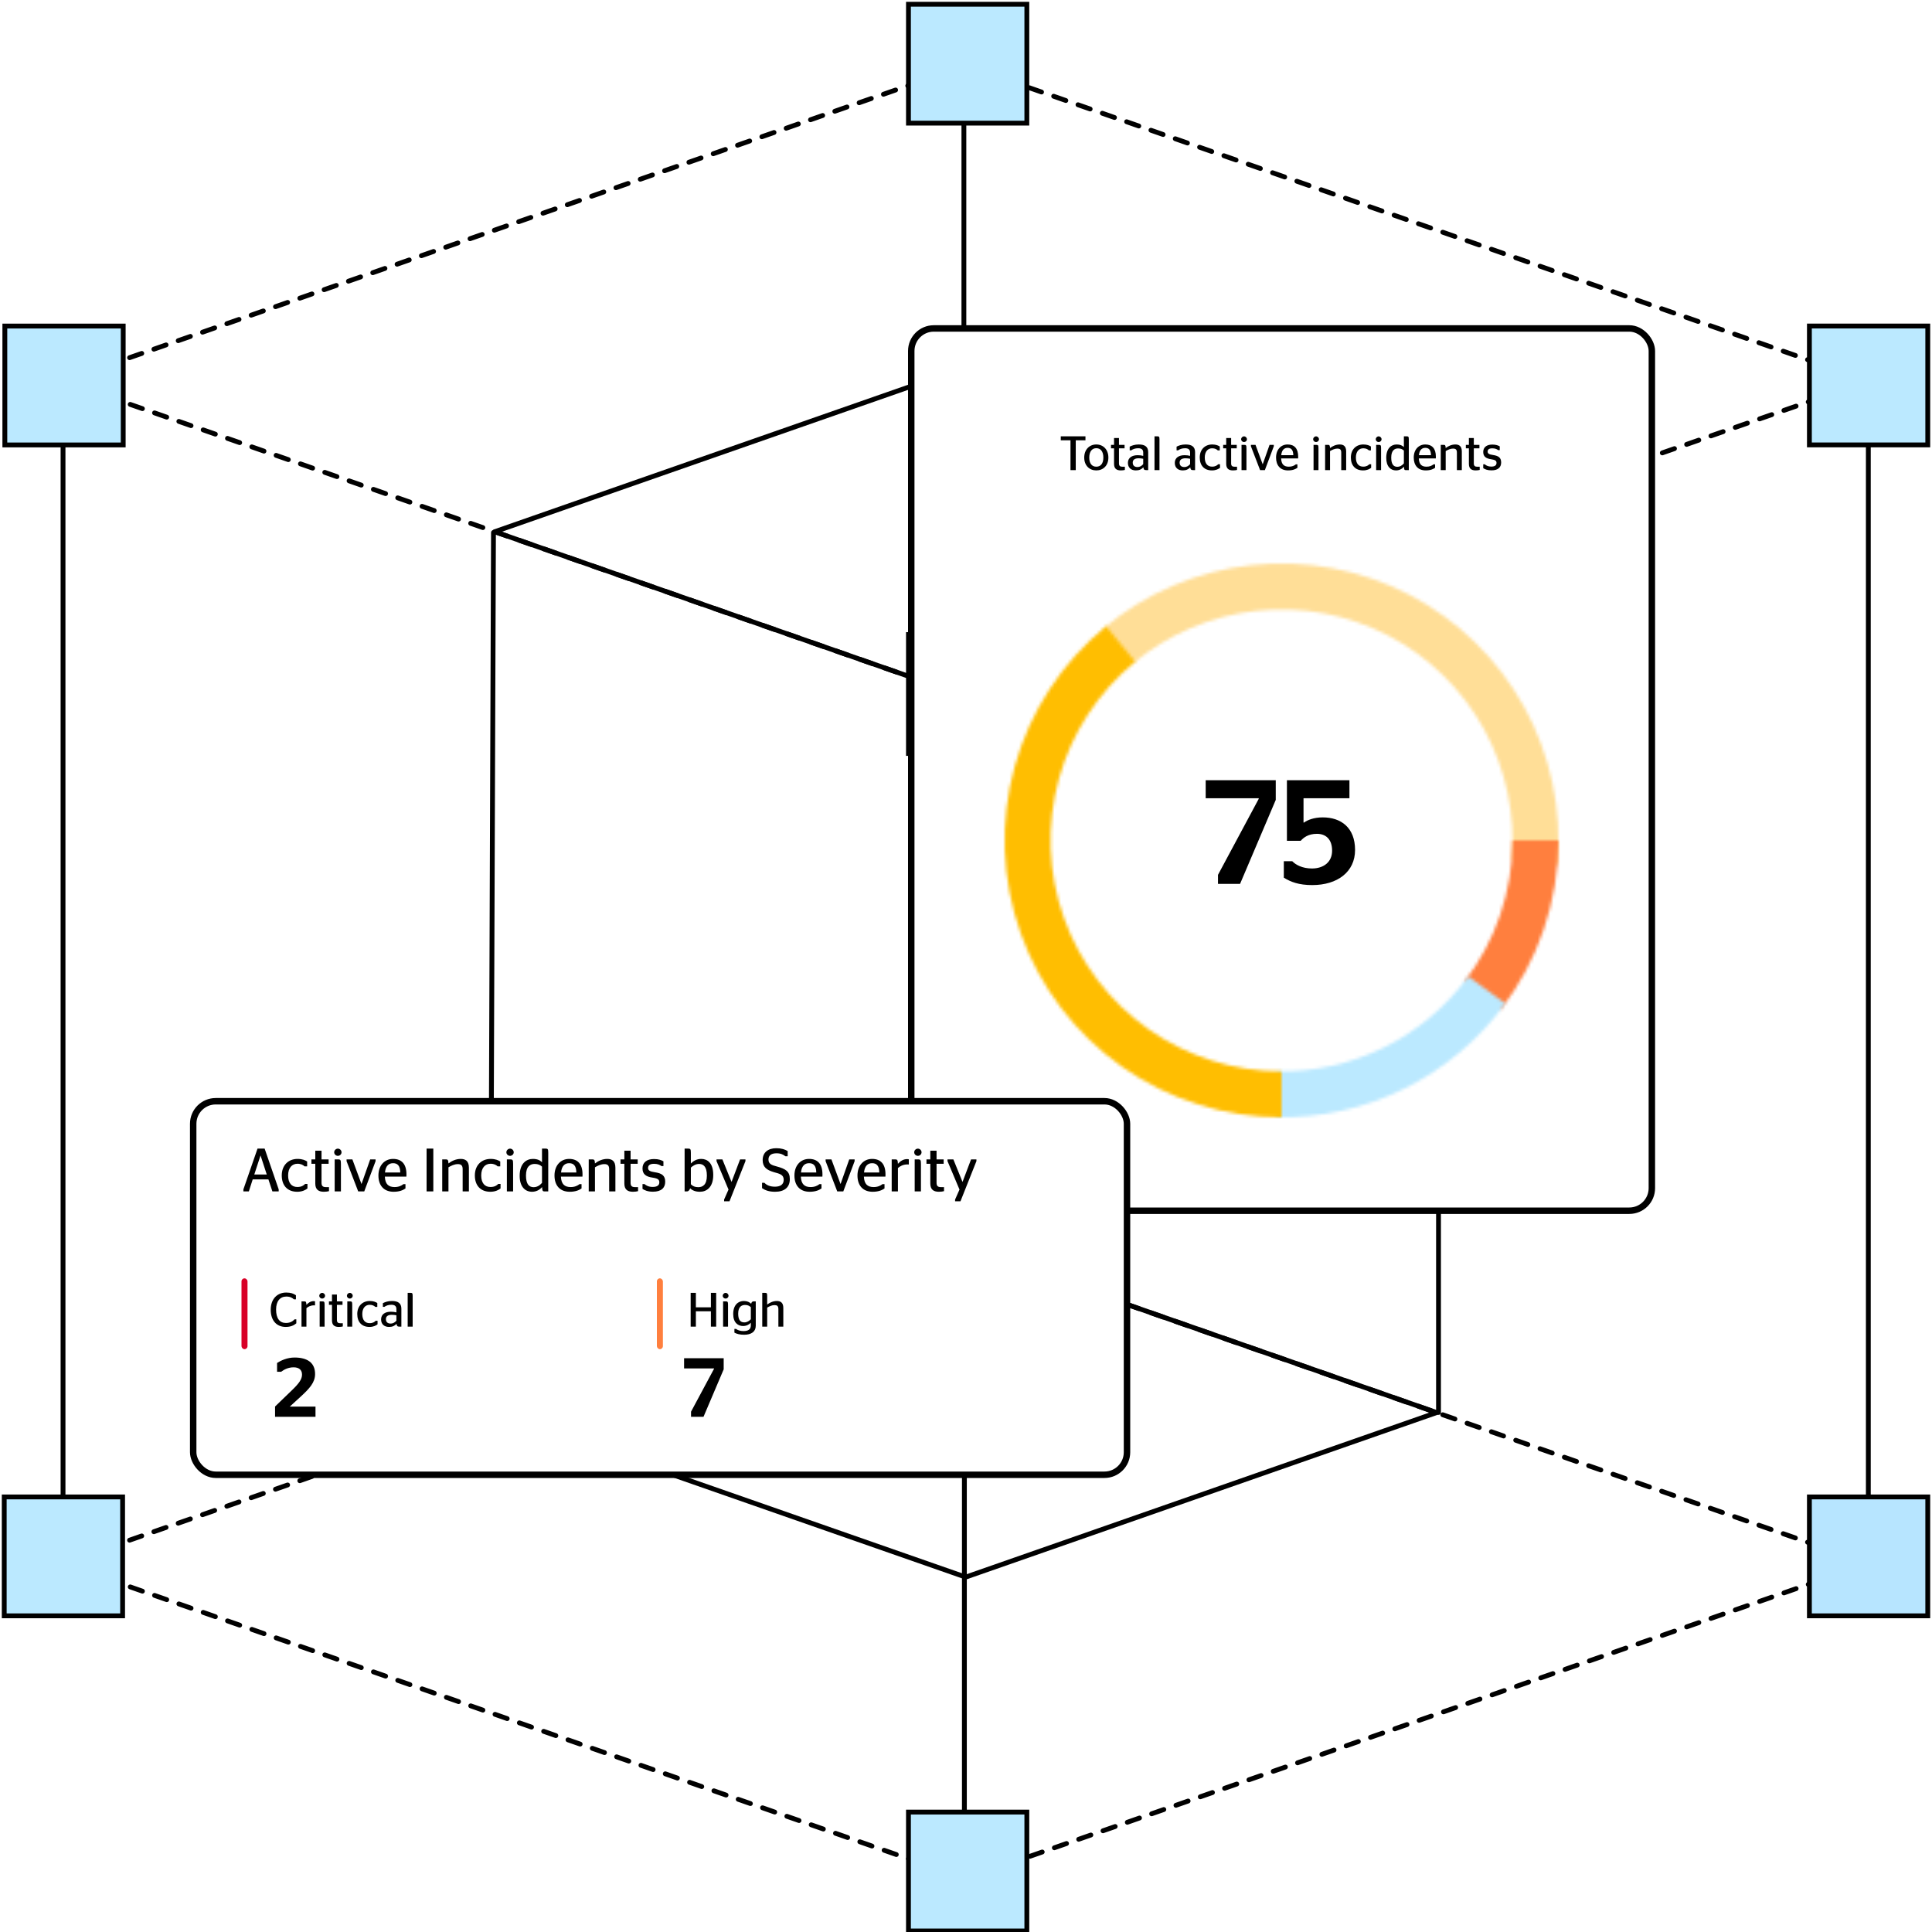 <svg xmlns="http://www.w3.org/2000/svg" width="600" height="600" viewBox="0 0 600 600" fill="none"><rect x="0" y="0" width="600" height="600" fill="#333333" stroke="none"/><g clip-path="url(#clip0_12_627)"><rect width="600" height="600" fill="white"></rect><g clip-path="url(#clip1_12_627)"><path d="M580.228 118.299L299.908 20.347L19.575 118.299L299.895 216.224L580.214 118.299H580.228Z" stroke="black" stroke-width="1.5" stroke-linecap="round" stroke-linejoin="round" stroke-dasharray="4 4"></path><path d="M446.166 165.125L299.908 114.026L153.65 165.125L299.908 216.224L446.166 165.125Z" stroke="black" stroke-width="1.5" stroke-linecap="round" stroke-linejoin="round"></path><path d="M446.166 438.686L299.908 387.587L153.65 438.686L299.908 489.785L446.166 438.686Z" stroke="black" stroke-width="1.5" stroke-linecap="round" stroke-linejoin="round"></path><path d="M580.228 485.539L299.908 387.6L19.575 485.539L299.895 583.464L580.214 485.539H580.228Z" stroke="black" stroke-width="1.5" stroke-linecap="round" stroke-linejoin="round" stroke-dasharray="4 4"></path><path d="M580.228 485.539V118.299" stroke="black" stroke-width="1.5" stroke-linecap="round" stroke-linejoin="round"></path><path d="M19.575 118.299V485.539" stroke="black" stroke-width="1.5" stroke-linecap="round" stroke-linejoin="round"></path><path d="M299.499 215.798L299.499 579.832" stroke="black" stroke-width="1.5" stroke-linecap="round" stroke-linejoin="round"></path><path d="M299.344 19.78L299.344 113.407" stroke="black" stroke-width="1.5" stroke-linecap="round" stroke-linejoin="round"></path><path d="M446.744 165.378V438.655" stroke="black" stroke-width="1.5" stroke-linecap="round" stroke-linejoin="round"></path><path d="M153.255 165.378L152.254 438.655" stroke="black" stroke-width="1.5" stroke-linecap="round" stroke-linejoin="round"></path><path d="M282.131 197.064H318.893V233.987H282.131V197.064Z" fill="#BBE9FF" stroke="black" stroke-width="1.5" stroke-miterlimit="10"></path><path d="M282.131 369.076H318.893V405.999H282.131V369.076Z" fill="#BBE9FF" stroke="black" stroke-width="1.5" stroke-miterlimit="10"></path><path d="M282.131 1.319H318.893V38.242H282.131V1.319Z" fill="#BBE9FF" stroke="black" stroke-width="1.5" stroke-miterlimit="10"></path><path d="M1.504 101.259H38.265V138.182H1.504V101.259Z" fill="#BBE9FF" stroke="black" stroke-width="1.5" stroke-miterlimit="10"></path><path d="M282.131 562.758H318.893V599.681H282.131V562.758Z" fill="#BBE9FF" stroke="black" stroke-width="1.5" stroke-miterlimit="10"></path><path d="M561.926 464.886H598.687V501.809H561.926V464.886Z" fill="#B7E5FF" stroke="black" stroke-width="1.5" stroke-miterlimit="10"></path><path d="M1.313 464.886H38.075V501.809H1.313V464.886Z" fill="#BBE9FF" stroke="black" stroke-width="1.5" stroke-miterlimit="10"></path><path d="M561.926 101.248H598.687V138.171H561.926V101.248Z" fill="#BBE9FF" stroke="black" stroke-width="1.5" stroke-miterlimit="10"></path><rect x="283" y="102" width="230" height="274" rx="7" fill="white"></rect><rect x="283" y="102" width="230" height="274" rx="7" stroke="black" stroke-width="2"></rect><path d="M334.085 146H332.45V136.73H329.435V135.5H337.1V136.73H334.085V146ZM340.467 146.09C338.337 146.09 336.717 144.59 336.717 142.1C336.717 139.595 338.337 138.035 340.467 138.035C342.597 138.035 344.217 139.595 344.217 142.1C344.217 144.59 342.597 146.09 340.467 146.09ZM340.467 144.935C341.802 144.935 342.657 143.99 342.657 142.1C342.657 140.21 341.802 139.19 340.467 139.19C339.147 139.19 338.277 140.21 338.277 142.1C338.277 143.99 339.147 144.935 340.467 144.935ZM345.032 139.235V138.155H345.977V136.025H347.507V138.155H349.247V139.235H347.507V143.885C347.507 144.71 347.852 144.95 348.632 144.95H349.337V145.94C349.052 146.015 348.617 146.09 348.092 146.09C346.757 146.09 345.977 145.535 345.977 144.065V139.235H345.032ZM355.981 146C355.381 146 355.171 145.835 355.081 145.13C354.496 145.76 353.791 146.09 352.741 146.09C351.316 146.09 350.281 145.28 350.281 143.75C350.281 142.145 351.556 141.365 353.326 141.365C354.001 141.365 354.496 141.44 355.036 141.575V140.54C355.036 139.61 354.496 139.205 353.461 139.205C352.531 139.205 351.811 139.49 351.316 139.85H350.836V138.71C351.526 138.365 352.396 138.035 353.656 138.035C355.516 138.035 356.581 138.71 356.581 140.435V146H355.981ZM353.236 145.04C354.061 145.04 354.586 144.65 355.036 144.14V142.475C354.601 142.385 354.121 142.325 353.581 142.325C352.531 142.325 351.781 142.715 351.781 143.66C351.781 144.635 352.396 145.04 353.236 145.04ZM360.086 146H358.541V135.5H359.396C359.996 135.5 360.086 135.65 360.086 136.52V146ZM370.542 146C369.942 146 369.732 145.835 369.642 145.13C369.057 145.76 368.352 146.09 367.302 146.09C365.877 146.09 364.842 145.28 364.842 143.75C364.842 142.145 366.117 141.365 367.887 141.365C368.562 141.365 369.057 141.44 369.597 141.575V140.54C369.597 139.61 369.057 139.205 368.022 139.205C367.092 139.205 366.372 139.49 365.877 139.85H365.397V138.71C366.087 138.365 366.957 138.035 368.217 138.035C370.077 138.035 371.142 138.71 371.142 140.435V146H370.542ZM367.797 145.04C368.622 145.04 369.147 144.65 369.597 144.14V142.475C369.162 142.385 368.682 142.325 368.142 142.325C367.092 142.325 366.342 142.715 366.342 143.66C366.342 144.635 366.957 145.04 367.797 145.04ZM376.386 146.09C374.001 146.09 372.591 144.575 372.591 142.085C372.591 139.565 374.241 138.035 376.461 138.035C377.676 138.035 378.366 138.38 378.816 138.665V139.865H378.186C377.856 139.535 377.301 139.22 376.446 139.22C375.096 139.22 374.151 140.24 374.151 142.085C374.151 143.975 375.036 144.92 376.416 144.92C377.436 144.92 377.991 144.53 378.321 144.17H378.891V145.28C378.441 145.64 377.616 146.09 376.386 146.09ZM379.866 139.235V138.155H380.811V136.025H382.341V138.155H384.081V139.235H382.341V143.885C382.341 144.71 382.686 144.95 383.466 144.95H384.171V145.94C383.886 146.015 383.451 146.09 382.926 146.09C381.591 146.09 380.811 145.535 380.811 144.065V139.235H379.866ZM386.347 137.285C385.867 137.285 385.447 136.895 385.447 136.415C385.447 135.92 385.867 135.515 386.347 135.515C386.827 135.515 387.247 135.92 387.247 136.415C387.247 136.895 386.827 137.285 386.347 137.285ZM387.097 146H385.567V138.155H386.422C387.022 138.155 387.097 138.335 387.097 139.325V146ZM391.332 146L388.482 138.59V138.155H389.907L392.127 144.155H392.157L394.272 138.155H395.592V138.59L392.817 146H391.332ZM403.147 142.37H397.867C397.942 144.23 398.782 144.935 400.252 144.935C401.257 144.935 401.947 144.605 402.427 144.215H402.922V145.28C402.352 145.67 401.497 146.09 400.027 146.09C397.627 146.09 396.292 144.56 396.292 142.1C396.292 139.595 397.837 138.035 399.877 138.035C401.947 138.035 403.162 139.25 403.162 141.83C403.162 142.04 403.147 142.31 403.147 142.37ZM399.877 139.085C398.857 139.085 398.062 139.7 397.897 141.365H401.647C401.617 139.67 400.957 139.085 399.877 139.085ZM408.715 137.285C408.235 137.285 407.815 136.895 407.815 136.415C407.815 135.92 408.235 135.515 408.715 135.515C409.195 135.515 409.615 135.92 409.615 136.415C409.615 136.895 409.195 137.285 408.715 137.285ZM409.465 146H407.935V138.155H408.79C409.39 138.155 409.465 138.335 409.465 139.325V146ZM412.484 138.155C412.859 138.155 413.024 138.32 413.054 139.145C413.819 138.545 414.899 138.035 416.054 138.035C417.149 138.035 418.064 138.485 418.064 140.195V146H416.534V140.555C416.534 139.58 416.099 139.31 415.349 139.31C414.494 139.31 413.699 139.715 413.054 140.09V146H411.524V138.155H412.484ZM423.32 146.09C420.935 146.09 419.525 144.575 419.525 142.085C419.525 139.565 421.175 138.035 423.395 138.035C424.61 138.035 425.3 138.38 425.75 138.665V139.865H425.12C424.79 139.535 424.235 139.22 423.38 139.22C422.03 139.22 421.085 140.24 421.085 142.085C421.085 143.975 421.97 144.92 423.35 144.92C424.37 144.92 424.925 144.53 425.255 144.17H425.825V145.28C425.375 145.64 424.55 146.09 423.32 146.09ZM428.154 137.285C427.674 137.285 427.254 136.895 427.254 136.415C427.254 135.92 427.674 135.515 428.154 135.515C428.634 135.515 429.054 135.92 429.054 136.415C429.054 136.895 428.634 137.285 428.154 137.285ZM428.904 146H427.374V138.155H428.229C428.829 138.155 428.904 138.335 428.904 139.325V146ZM436.512 146C436.167 146 436.047 145.82 436.002 144.935C435.462 145.58 434.622 146.09 433.542 146.09C431.907 146.09 430.512 144.92 430.512 142.19C430.512 139.115 432.177 138.035 433.752 138.035C434.832 138.035 435.477 138.35 435.987 138.845V135.5H436.827C437.427 135.5 437.517 135.65 437.517 136.52V146H436.512ZM433.917 144.965C434.787 144.965 435.402 144.56 435.987 143.915V139.925C435.537 139.505 434.997 139.265 434.187 139.265C433.152 139.265 432.057 139.82 432.057 142.115C432.057 144.26 432.852 144.965 433.917 144.965ZM445.906 142.37H440.626C440.701 144.23 441.541 144.935 443.011 144.935C444.016 144.935 444.706 144.605 445.186 144.215H445.681V145.28C445.111 145.67 444.256 146.09 442.786 146.09C440.386 146.09 439.051 144.56 439.051 142.1C439.051 139.595 440.596 138.035 442.636 138.035C444.706 138.035 445.921 139.25 445.921 141.83C445.921 142.04 445.906 142.31 445.906 142.37ZM442.636 139.085C441.616 139.085 440.821 139.7 440.656 141.365H444.406C444.376 139.67 443.716 139.085 442.636 139.085ZM448.402 138.155C448.777 138.155 448.942 138.32 448.972 139.145C449.737 138.545 450.817 138.035 451.972 138.035C453.067 138.035 453.982 138.485 453.982 140.195V146H452.452V140.555C452.452 139.58 452.017 139.31 451.267 139.31C450.412 139.31 449.617 139.715 448.972 140.09V146H447.442V138.155H448.402ZM455.233 139.235V138.155H456.178V136.025H457.708V138.155H459.448V139.235H457.708V143.885C457.708 144.71 458.053 144.95 458.833 144.95H459.538V145.94C459.253 146.015 458.818 146.09 458.293 146.09C456.958 146.09 456.178 145.535 456.178 144.065V139.235H455.233ZM463.195 146.075C461.905 146.075 461.155 145.73 460.63 145.385V144.2H461.125C461.485 144.545 462.145 144.905 463.12 144.905C464.215 144.905 464.755 144.515 464.755 143.765C464.755 143.105 464.38 142.82 463.105 142.625C461.515 142.4 460.63 141.815 460.63 140.36C460.63 138.875 461.725 138.065 463.45 138.065C464.56 138.065 465.235 138.32 465.76 138.62V139.79H465.265C464.89 139.49 464.32 139.235 463.465 139.235C462.46 139.235 461.995 139.58 461.995 140.24C461.995 140.855 462.43 141.125 463.66 141.305C465.385 141.56 466.195 142.13 466.195 143.63C466.195 145.115 465.25 146.075 463.195 146.075Z" fill="black"></path><mask id="path-21-inside-1_12_627" fill="white"><path d="M342.709 195.13C355.737 184.194 371.715 177.367 388.623 175.513C405.531 173.658 422.609 176.859 437.697 184.71C452.786 192.562 465.208 204.711 473.391 219.622C481.575 234.533 485.154 251.536 483.674 268.481L469.465 267.24C470.699 253.106 467.714 238.923 460.887 226.485C454.061 214.047 443.699 203.912 431.113 197.363C418.527 190.814 404.282 188.144 390.178 189.691C376.074 191.238 362.746 196.933 351.879 206.055L342.709 195.13Z"></path></mask><path d="M342.709 195.13C355.737 184.194 371.715 177.367 388.623 175.513C405.531 173.658 422.609 176.859 437.697 184.71C452.786 192.562 465.208 204.711 473.391 219.622C481.575 234.533 485.154 251.536 483.674 268.481L469.465 267.24C470.699 253.106 467.714 238.923 460.887 226.485C454.061 214.047 443.699 203.912 431.113 197.363C418.527 190.814 404.282 188.144 390.178 189.691C376.074 191.238 362.746 196.933 351.879 206.055L342.709 195.13Z" stroke="#FFDE97" stroke-width="16" mask="url(#path-21-inside-1_12_627)"></path><mask id="path-22-inside-2_12_627" fill="white"><path d="M484 261C484 280.015 477.698 298.494 466.08 313.546L454.789 304.831C464.48 292.275 469.736 276.861 469.736 261H484Z"></path></mask><path d="M484 261C484 280.015 477.698 298.494 466.08 313.546L454.789 304.831C464.48 292.275 469.736 276.861 469.736 261H484Z" stroke="#FF7F3E" stroke-width="16" mask="url(#path-22-inside-2_12_627)"></path><mask id="path-23-inside-3_12_627" fill="white"><path d="M467.512 311.637C459.361 322.826 448.629 331.883 436.228 338.037C423.827 344.19 410.124 347.259 396.282 346.983L396.567 332.722C408.113 332.953 419.543 330.393 429.888 325.26C440.232 320.127 449.184 312.572 455.983 303.238L467.512 311.637Z"></path></mask><path d="M467.512 311.637C459.361 322.826 448.629 331.883 436.228 338.037C423.827 344.19 410.124 347.259 396.282 346.983L396.567 332.722C408.113 332.953 419.543 330.393 429.888 325.26C440.232 320.127 449.184 312.572 455.983 303.238L467.512 311.637Z" stroke="#BBE9FF" stroke-width="16" mask="url(#path-23-inside-3_12_627)"></path><mask id="path-24-inside-4_12_627" fill="white"><path d="M398 347C380.264 347 362.962 341.517 348.464 331.301C333.966 321.085 322.981 306.637 317.014 289.935C311.047 273.234 310.389 255.096 315.131 238.006C319.873 220.916 329.783 205.71 343.503 194.471L352.542 205.505C341.097 214.88 332.831 227.564 328.875 241.819C324.92 256.075 325.468 271.205 330.446 285.136C335.423 299.068 344.587 311.12 356.68 319.641C368.774 328.162 383.206 332.736 398 332.736V347Z"></path></mask><path d="M398 347C380.264 347 362.962 341.517 348.464 331.301C333.966 321.085 322.981 306.637 317.014 289.935C311.047 273.234 310.389 255.096 315.131 238.006C319.873 220.916 329.783 205.71 343.503 194.471L352.542 205.505C341.097 214.88 332.831 227.564 328.875 241.819C324.92 256.075 325.468 271.205 330.446 285.136C335.423 299.068 344.587 311.12 356.68 319.641C368.774 328.162 383.206 332.736 398 332.736V347Z" stroke="#FFBE01" stroke-width="16" mask="url(#path-24-inside-4_12_627)"></path><path d="M378.256 274.5V271.694L390.906 248.096V247.912H374.438V242.3H396.196V248.418L385.11 274.5H378.256ZM420.827 263.966C420.827 270.774 415.353 274.868 407.533 274.868C403.347 274.868 400.863 273.902 398.701 272.568V267.462H401.323C402.381 268.566 404.451 269.716 407.441 269.716C410.983 269.716 413.697 267.784 413.697 264.196C413.697 260.516 411.627 258.952 409.005 258.952C406.245 258.952 404.819 260.148 403.945 261.114H399.667V242.3H419.079V247.912H404.819V255.456H404.957C406.061 254.674 407.993 253.846 410.799 253.846C416.411 253.846 420.827 256.974 420.827 263.966Z" fill="black"></path><rect x="60" y="342" width="290" height="116" rx="7" fill="white"></rect><rect x="60" y="342" width="290" height="116" rx="7" stroke="black" stroke-width="2"></rect><path d="M75.589 370V369.373L79.978 356.7H82.182L86.552 369.373V370H84.595L83.36 366.276H78.477L77.28 370H75.589ZM80.89 358.885L78.971 364.756H82.847L80.928 358.885H80.89ZM92.309 370.114C89.288 370.114 87.502 368.195 87.502 365.041C87.502 361.849 89.592 359.911 92.404 359.911C93.943 359.911 94.817 360.348 95.387 360.709V362.229H94.589C94.171 361.811 93.468 361.412 92.385 361.412C90.675 361.412 89.478 362.704 89.478 365.041C89.478 367.435 90.599 368.632 92.347 368.632C93.639 368.632 94.342 368.138 94.76 367.682H95.482V369.088C94.912 369.544 93.867 370.114 92.309 370.114ZM96.718 361.431V360.063H97.915V357.365H99.853V360.063H102.057V361.431H99.853V367.321C99.853 368.366 100.29 368.67 101.278 368.67H102.171V369.924C101.81 370.019 101.259 370.114 100.594 370.114C98.903 370.114 97.915 369.411 97.915 367.549V361.431H96.718ZM104.926 358.961C104.318 358.961 103.786 358.467 103.786 357.859C103.786 357.232 104.318 356.719 104.926 356.719C105.534 356.719 106.066 357.232 106.066 357.859C106.066 358.467 105.534 358.961 104.926 358.961ZM105.876 370H103.938V360.063H105.021C105.781 360.063 105.876 360.291 105.876 361.545V370ZM111.241 370L107.631 360.614V360.063H109.436L112.248 367.663H112.286L114.965 360.063H116.637V360.614L113.122 370H111.241ZM126.207 365.402H119.519C119.614 367.758 120.678 368.651 122.54 368.651C123.813 368.651 124.687 368.233 125.295 367.739H125.922V369.088C125.2 369.582 124.117 370.114 122.255 370.114C119.215 370.114 117.524 368.176 117.524 365.06C117.524 361.887 119.481 359.911 122.065 359.911C124.687 359.911 126.226 361.45 126.226 364.718C126.226 364.984 126.207 365.326 126.207 365.402ZM122.065 361.241C120.773 361.241 119.766 362.02 119.557 364.129H124.307C124.269 361.982 123.433 361.241 122.065 361.241ZM134.57 370H132.48V356.7H134.57V370ZM138.552 360.063C139.027 360.063 139.236 360.272 139.274 361.317C140.243 360.557 141.611 359.911 143.074 359.911C144.461 359.911 145.62 360.481 145.62 362.647V370H143.682V363.103C143.682 361.868 143.131 361.526 142.181 361.526C141.098 361.526 140.091 362.039 139.274 362.514V370H137.336V360.063H138.552ZM152.278 370.114C149.257 370.114 147.471 368.195 147.471 365.041C147.471 361.849 149.561 359.911 152.373 359.911C153.912 359.911 154.786 360.348 155.356 360.709V362.229H154.558C154.14 361.811 153.437 361.412 152.354 361.412C150.644 361.412 149.447 362.704 149.447 365.041C149.447 367.435 150.568 368.632 152.316 368.632C153.608 368.632 154.311 368.138 154.729 367.682H155.451V369.088C154.881 369.544 153.836 370.114 152.278 370.114ZM158.401 358.961C157.793 358.961 157.261 358.467 157.261 357.859C157.261 357.232 157.793 356.719 158.401 356.719C159.009 356.719 159.541 357.232 159.541 357.859C159.541 358.467 159.009 358.961 158.401 358.961ZM159.351 370H157.413V360.063H158.496C159.256 360.063 159.351 360.291 159.351 361.545V370ZM168.989 370C168.552 370 168.4 369.772 168.343 368.651C167.659 369.468 166.595 370.114 165.227 370.114C163.156 370.114 161.389 368.632 161.389 365.174C161.389 361.279 163.498 359.911 165.493 359.911C166.861 359.911 167.678 360.31 168.324 360.937V356.7H169.388C170.148 356.7 170.262 356.89 170.262 357.992V370H168.989ZM165.702 368.689C166.804 368.689 167.583 368.176 168.324 367.359V362.305C167.754 361.773 167.07 361.469 166.044 361.469C164.733 361.469 163.346 362.172 163.346 365.079C163.346 367.796 164.353 368.689 165.702 368.689ZM180.888 365.402H174.2C174.295 367.758 175.359 368.651 177.221 368.651C178.494 368.651 179.368 368.233 179.976 367.739H180.603V369.088C179.881 369.582 178.798 370.114 176.936 370.114C173.896 370.114 172.205 368.176 172.205 365.06C172.205 361.887 174.162 359.911 176.746 359.911C179.368 359.911 180.907 361.45 180.907 364.718C180.907 364.984 180.888 365.326 180.888 365.402ZM176.746 361.241C175.454 361.241 174.447 362.02 174.238 364.129H178.988C178.95 361.982 178.114 361.241 176.746 361.241ZM184.049 360.063C184.524 360.063 184.733 360.272 184.771 361.317C185.74 360.557 187.108 359.911 188.571 359.911C189.958 359.911 191.117 360.481 191.117 362.647V370H189.179V363.103C189.179 361.868 188.628 361.526 187.678 361.526C186.595 361.526 185.588 362.039 184.771 362.514V370H182.833V360.063H184.049ZM192.701 361.431V360.063H193.898V357.365H195.836V360.063H198.04V361.431H195.836V367.321C195.836 368.366 196.273 368.67 197.261 368.67H198.154V369.924C197.793 370.019 197.242 370.114 196.577 370.114C194.886 370.114 193.898 369.411 193.898 367.549V361.431H192.701ZM202.786 370.095C201.152 370.095 200.202 369.658 199.537 369.221V367.72H200.164C200.62 368.157 201.456 368.613 202.691 368.613C204.078 368.613 204.762 368.119 204.762 367.169C204.762 366.333 204.287 365.972 202.672 365.725C200.658 365.44 199.537 364.699 199.537 362.856C199.537 360.975 200.924 359.949 203.109 359.949C204.515 359.949 205.37 360.272 206.035 360.652V362.134H205.408C204.933 361.754 204.211 361.431 203.128 361.431C201.855 361.431 201.266 361.868 201.266 362.704C201.266 363.483 201.817 363.825 203.375 364.053C205.56 364.376 206.586 365.098 206.586 366.998C206.586 368.879 205.389 370.095 202.786 370.095ZM214.551 357.992V361.336C215.292 360.595 216.337 359.911 217.781 359.911C219.643 359.911 221.505 361.127 221.505 364.889C221.505 368.765 219.415 370.114 217.363 370.114C215.976 370.114 215.026 369.696 214.342 369.05C214.133 369.601 213.772 370 213.411 370H212.613V356.7H213.677C214.418 356.7 214.551 356.89 214.551 357.992ZM217.078 361.469C216.109 361.469 215.216 362.02 214.551 362.609V367.777C215.14 368.385 215.824 368.689 216.85 368.689C218.161 368.689 219.529 368.024 219.529 365.079C219.529 362.153 218.313 361.469 217.078 361.469ZM224.878 373.078V372.527L226.246 369.43L222.522 360.595V360.063H224.346L227.177 367.036H227.196L229.837 360.063H231.509V360.595L226.55 373.078H224.878ZM240.708 370.114C238.827 370.114 237.649 369.658 236.661 368.993V367.321H237.383C237.991 367.967 238.998 368.537 240.651 368.537C242.38 368.537 243.387 367.834 243.387 366.39C243.387 364.737 242.038 364.509 240.366 364.034C238.029 363.35 236.851 362.4 236.851 360.253C236.851 357.935 238.504 356.586 241.088 356.586C242.684 356.586 243.824 356.966 244.622 357.479V359.094H243.919C243.235 358.543 242.418 358.163 241.164 358.163C239.473 358.163 238.656 358.866 238.656 360.101C238.656 361.488 239.663 361.849 241.278 362.267C243.995 363.008 245.287 363.787 245.287 366.181C245.287 368.765 243.596 370.114 240.708 370.114ZM255.403 365.402H248.715C248.81 367.758 249.874 368.651 251.736 368.651C253.009 368.651 253.883 368.233 254.491 367.739H255.118V369.088C254.396 369.582 253.313 370.114 251.451 370.114C248.411 370.114 246.72 368.176 246.72 365.06C246.72 361.887 248.677 359.911 251.261 359.911C253.883 359.911 255.422 361.45 255.422 364.718C255.422 364.984 255.403 365.326 255.403 365.402ZM251.261 361.241C249.969 361.241 248.962 362.02 248.753 364.129H253.503C253.465 361.982 252.629 361.241 251.261 361.241ZM260.013 370L256.403 360.614V360.063H258.208L261.02 367.663H261.058L263.737 360.063H265.409V360.614L261.894 370H260.013ZM274.978 365.402H268.29C268.385 367.758 269.449 368.651 271.311 368.651C272.584 368.651 273.458 368.233 274.066 367.739H274.693V369.088C273.971 369.582 272.888 370.114 271.026 370.114C267.986 370.114 266.295 368.176 266.295 365.06C266.295 361.887 268.252 359.911 270.836 359.911C273.458 359.911 274.997 361.45 274.997 364.718C274.997 364.984 274.978 365.326 274.978 365.402ZM270.836 361.241C269.544 361.241 268.537 362.02 268.328 364.129H273.078C273.04 361.982 272.204 361.241 270.836 361.241ZM281.806 361.621C280.457 361.621 279.488 362.191 278.861 362.742V370H276.923V360.063H278.139C278.614 360.063 278.823 360.272 278.861 361.431C279.526 360.671 280.476 359.968 281.711 359.968C281.939 359.968 282.129 360.006 282.243 360.044V361.64C282.243 361.64 281.882 361.621 281.806 361.621ZM285.055 358.961C284.447 358.961 283.915 358.467 283.915 357.859C283.915 357.232 284.447 356.719 285.055 356.719C285.663 356.719 286.195 357.232 286.195 357.859C286.195 358.467 285.663 358.961 285.055 358.961ZM286.005 370H284.067V360.063H285.15C285.91 360.063 286.005 360.291 286.005 361.545V370ZM287.72 361.431V360.063H288.917V357.365H290.855V360.063H293.059V361.431H290.855V367.321C290.855 368.366 291.292 368.67 292.28 368.67H293.173V369.924C292.812 370.019 292.261 370.114 291.596 370.114C289.905 370.114 288.917 369.411 288.917 367.549V361.431H287.72ZM296.61 373.078V372.527L297.978 369.43L294.254 360.595V360.063H296.078L298.909 367.036H298.928L301.569 360.063H303.241V360.595L298.282 373.078H296.61Z" fill="black"></path><path d="M97.981 436.828V440H85.423V436.802L90.519 431.888C92.911 429.6 93.795 428.326 93.795 426.87C93.795 425.492 92.911 424.634 91.195 424.634C89.505 424.634 88.205 425.336 87.321 426.012H86.047V423.282C87.243 422.502 89.245 421.592 91.455 421.592C95.459 421.592 97.851 423.204 97.851 426.714C97.851 429.314 96.187 431.16 93.353 433.76L89.999 436.828H97.981Z" fill="black"></path><path d="M214.607 440V438.414L221.757 425.076V424.972H212.449V421.8H224.747V425.258L218.481 440H214.607Z" fill="black"></path><path d="M75 397H244.336V412.437C244.336 416.062 241.398 419 237.773 419H81.563C77.938 419 75 416.062 75 412.437V397Z" fill="white"></path><rect x="75" y="397" width="1.867" height="22" rx="0.934" fill="#D80027"></rect><path d="M88.74 412.09C85.95 412.09 84.075 410.155 84.075 406.75C84.075 403.36 86.145 401.41 88.875 401.41C90.375 401.41 91.125 401.74 91.905 402.25V403.525H91.275C90.78 403.045 90.09 402.655 88.92 402.655C87.015 402.655 85.74 404.05 85.74 406.69C85.74 409.465 86.865 410.86 88.8 410.86C90.135 410.86 90.9 410.335 91.5 409.72H92.025V410.965C91.305 411.595 90.255 412.09 88.74 412.09ZM97.489 405.385C96.424 405.385 95.659 405.835 95.164 406.27V412H93.634V404.155H94.594C94.969 404.155 95.134 404.32 95.164 405.235C95.689 404.635 96.439 404.08 97.414 404.08C97.594 404.08 97.744 404.11 97.834 404.14V405.4C97.834 405.4 97.549 405.385 97.489 405.385ZM100.054 403.285C99.574 403.285 99.154 402.895 99.154 402.415C99.154 401.92 99.574 401.515 100.054 401.515C100.534 401.515 100.954 401.92 100.954 402.415C100.954 402.895 100.534 403.285 100.054 403.285ZM100.804 412H99.274V404.155H100.129C100.729 404.155 100.804 404.335 100.804 405.325V412ZM102.157 405.235V404.155H103.102V402.025H104.632V404.155H106.372V405.235H104.632V409.885C104.632 410.71 104.977 410.95 105.757 410.95H106.462V411.94C106.177 412.015 105.742 412.09 105.217 412.09C103.882 412.09 103.102 411.535 103.102 410.065V405.235H102.157ZM108.638 403.285C108.158 403.285 107.738 402.895 107.738 402.415C107.738 401.92 108.158 401.515 108.638 401.515C109.118 401.515 109.538 401.92 109.538 402.415C109.538 402.895 109.118 403.285 108.638 403.285ZM109.388 412H107.858V404.155H108.713C109.313 404.155 109.388 404.335 109.388 405.325V412ZM114.746 412.09C112.361 412.09 110.951 410.575 110.951 408.085C110.951 405.565 112.601 404.035 114.821 404.035C116.036 404.035 116.726 404.38 117.176 404.665V405.865H116.546C116.216 405.535 115.661 405.22 114.806 405.22C113.456 405.22 112.511 406.24 112.511 408.085C112.511 409.975 113.396 410.92 114.776 410.92C115.796 410.92 116.351 410.53 116.681 410.17H117.251V411.28C116.801 411.64 115.976 412.09 114.746 412.09ZM124.049 412C123.449 412 123.239 411.835 123.149 411.13C122.564 411.76 121.859 412.09 120.809 412.09C119.384 412.09 118.349 411.28 118.349 409.75C118.349 408.145 119.624 407.365 121.394 407.365C122.069 407.365 122.564 407.44 123.104 407.575V406.54C123.104 405.61 122.564 405.205 121.529 405.205C120.599 405.205 119.879 405.49 119.384 405.85H118.904V404.71C119.594 404.365 120.464 404.035 121.724 404.035C123.584 404.035 124.649 404.71 124.649 406.435V412H124.049ZM121.304 411.04C122.129 411.04 122.654 410.65 123.104 410.14V408.475C122.669 408.385 122.189 408.325 121.649 408.325C120.599 408.325 119.849 408.715 119.849 409.66C119.849 410.635 120.464 411.04 121.304 411.04ZM128.153 412H126.608V401.5H127.463C128.063 401.5 128.153 401.65 128.153 402.52V412Z" fill="black"></path><rect x="204" y="397" width="1.867" height="22" rx="0.934" fill="#FF7F3E"></rect><path d="M216.111 412H214.491V401.5H216.111V406H220.776V401.5H222.411V412H220.776V407.23H216.111V412ZM225.346 403.285C224.866 403.285 224.446 402.895 224.446 402.415C224.446 401.92 224.866 401.515 225.346 401.515C225.826 401.515 226.246 401.92 226.246 402.415C226.246 402.895 225.826 403.285 225.346 403.285ZM226.096 412H224.566V404.155H225.421C226.021 404.155 226.096 404.335 226.096 405.325V412ZM234.709 404.155V411.73C234.709 413.575 233.284 414.52 231.094 414.52C229.744 414.52 228.739 414.235 228.079 413.86V412.705H228.574C229.084 413.095 229.894 413.38 230.884 413.38C232.309 413.38 233.179 412.885 233.179 411.625V410.785C232.624 411.37 231.799 411.805 230.764 411.805C229.174 411.805 227.704 410.755 227.704 408.085C227.704 405.145 229.354 404.035 231.004 404.035C232.039 404.035 232.759 404.38 233.284 404.89C233.374 404.47 233.584 404.155 234.004 404.155H234.709ZM231.169 410.68C231.979 410.68 232.654 410.245 233.179 409.705V405.955C232.699 405.505 232.174 405.265 231.379 405.265C230.344 405.265 229.249 405.805 229.249 407.965C229.249 410.065 230.044 410.68 231.169 410.68ZM238.254 402.52V405.145C239.019 404.545 240.099 404.035 241.254 404.035C242.349 404.035 243.264 404.485 243.264 406.195V412H241.734V406.555C241.734 405.58 241.299 405.31 240.549 405.31C239.694 405.31 238.899 405.715 238.254 406.09V412H236.724V401.5H237.564C238.149 401.5 238.254 401.635 238.254 402.52Z" fill="black"></path></g></g><defs><clipPath id="clip0_12_627"><rect width="600" height="600" fill="white"></rect></clipPath><clipPath id="clip1_12_627"><rect width="600" height="600" fill="white"></rect></clipPath></defs></svg>